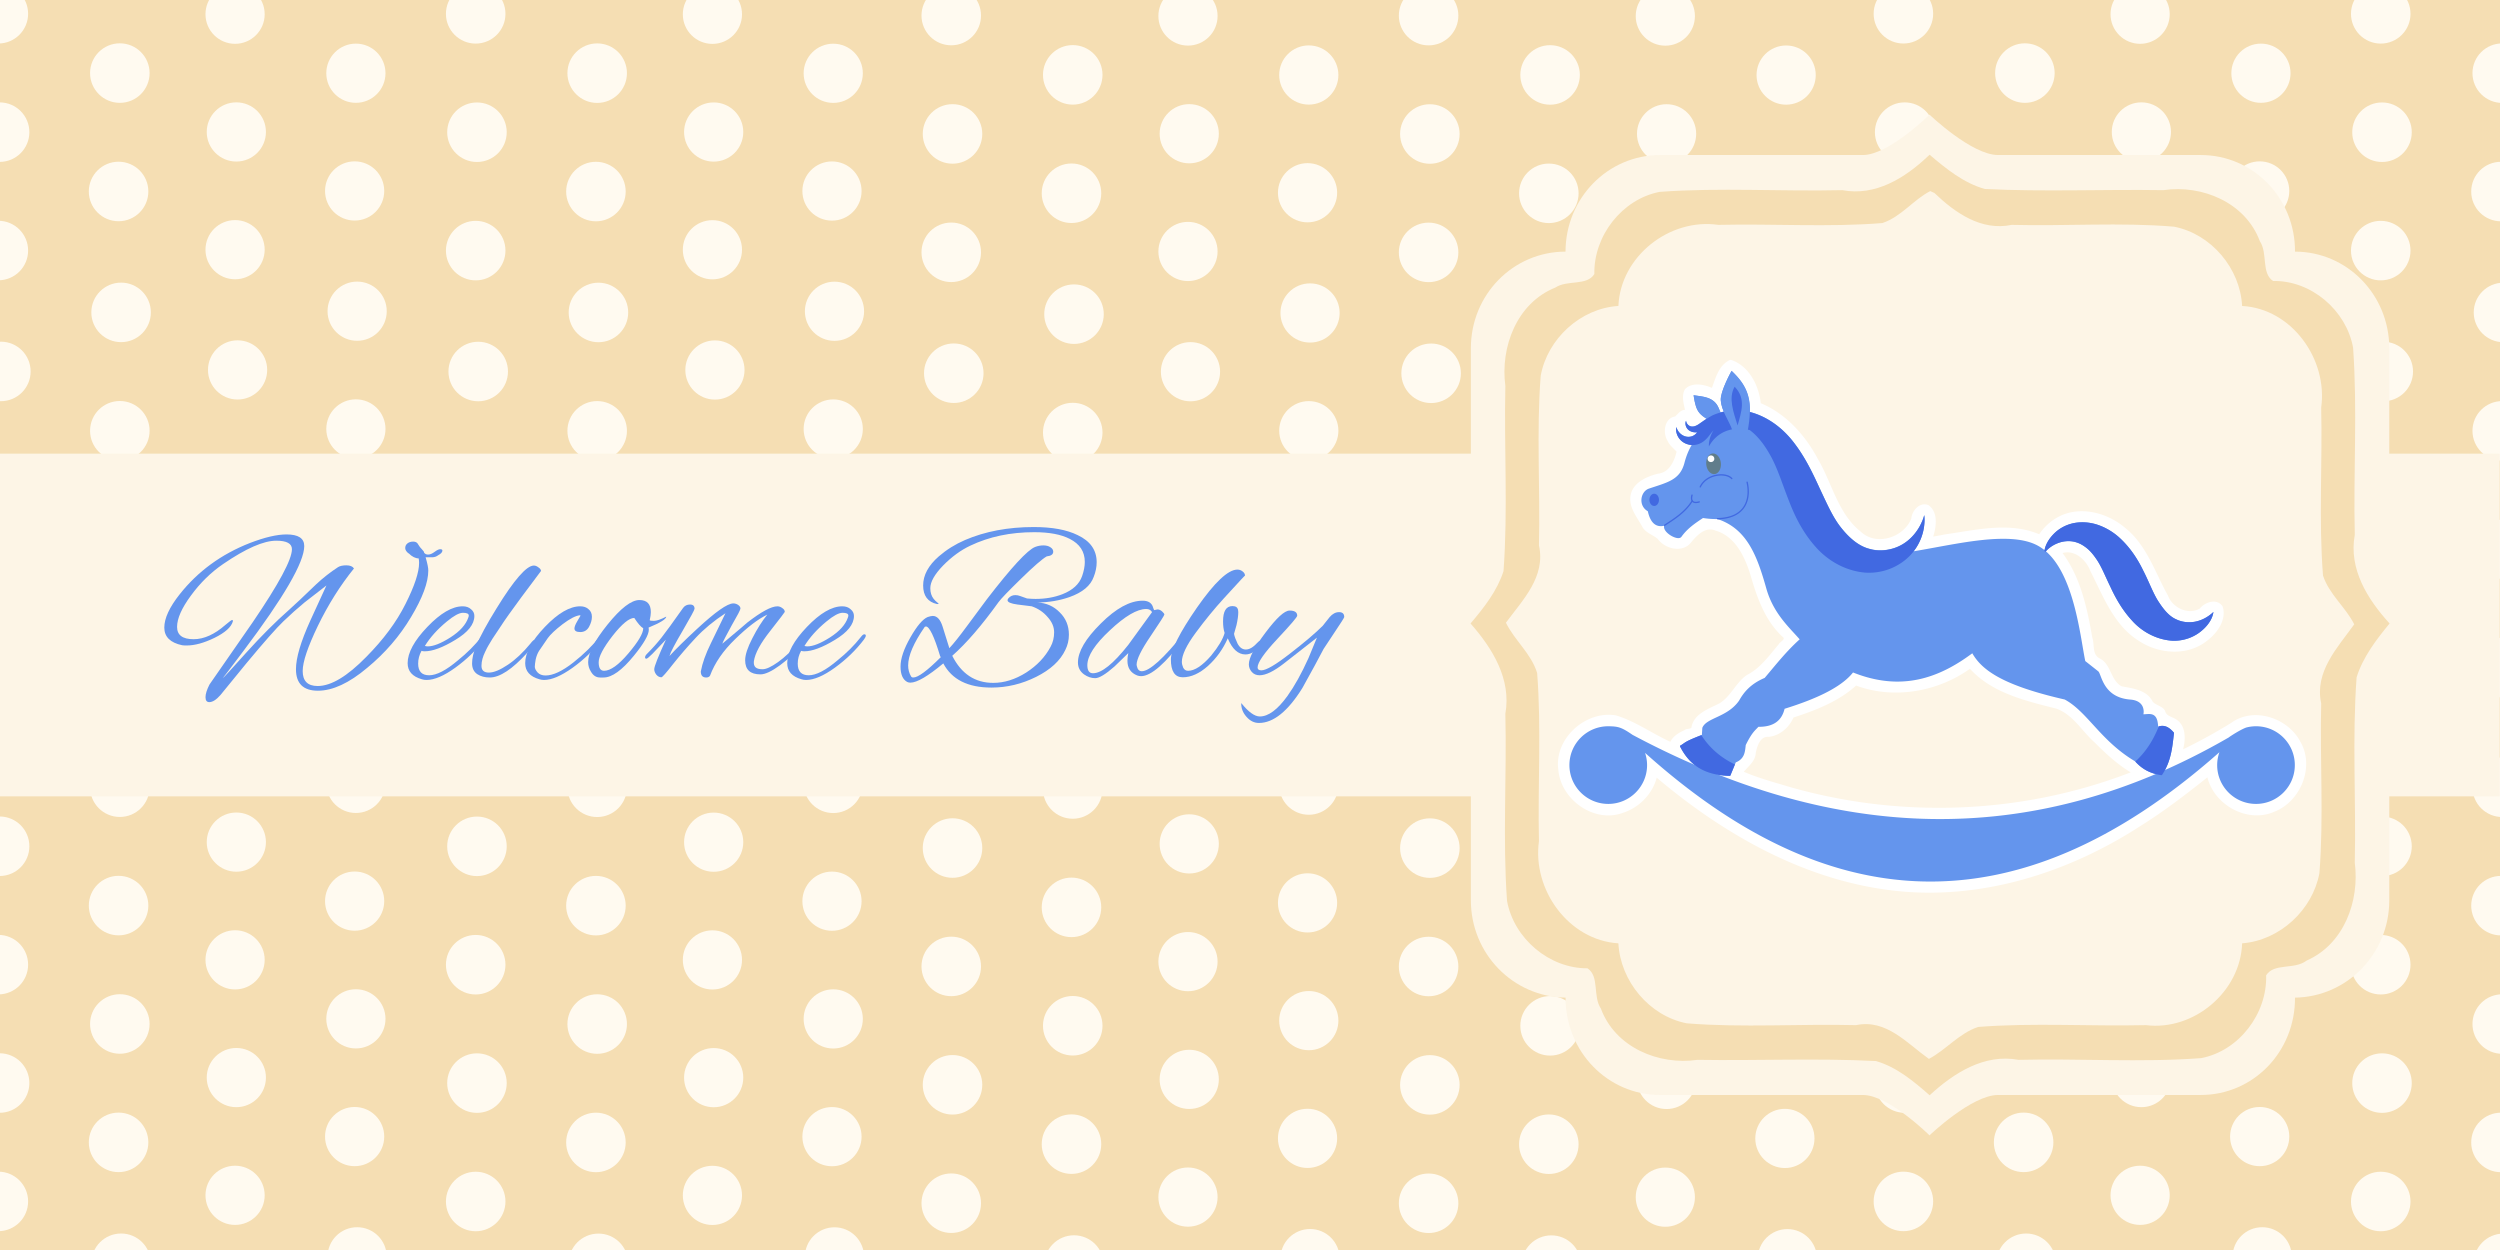 <svg xmlns="http://www.w3.org/2000/svg" width="210mm" height="105mm" viewBox="0 0 744.094 372.047"><defs><clipPath clipPathUnits="userSpaceOnUse" id="a"><path transform="rotate(90)" fill="wheat" stroke-linecap="round" stroke-linejoin="round" d="M29.553-735.325H401.6V8.769H29.553z"/></clipPath><filter id="b" color-interpolation-filters="sRGB"><feFlood flood-opacity=".502" flood-color="#4A4336" result="flood"/><feComposite in="flood" in2="SourceGraphic" operator="in" result="composite1"/><feGaussianBlur in="composite1" stdDeviation="1" result="blur"/><feOffset dx="2.5" dy="1.5" result="offset"/><feComposite in="SourceGraphic" in2="offset" result="composite2"/></filter></defs><g transform="translate(8.77 -29.553)" clip-path="url(#a)"><path fill="wheat" d="M-28.571-19.066h794.286v1082.857H-28.571z"/><circle r="8.858" cy="-1.59" cx="-8.886" fill="#fffaf0"/><circle cx="-9.261" cy="33.647" r="8.858" fill="#fffaf0"/><circle cx="-8.886" cy="68.884" r="8.858" fill="#fffaf0"/><circle r="8.858" cy="104.121" cx="-9.261" fill="#fffaf0"/><circle cx="-8.511" cy="140.107" r="8.858" fill="#fffaf0"/><circle r="8.858" cy="175.344" cx="-8.886" fill="#fffaf0"/><circle r="8.858" cy="210.581" cx="-8.511" fill="#fffaf0"/><circle cx="-8.886" cy="245.818" r="8.858" fill="#fffaf0"/><circle cx="-8.886" cy="281.429" r="8.858" fill="#fffaf0"/><circle r="8.858" cy="316.666" cx="-9.261" fill="#fffaf0"/><circle r="8.858" cy="351.903" cx="-8.886" fill="#fffaf0"/><circle cx="-9.261" cy="387.14" r="8.858" fill="#fffaf0"/><circle r="8.858" cy="423.127" cx="-8.511" fill="#fffaf0"/><circle cx="-8.886" cy="458.363" r="8.858" fill="#fffaf0"/><circle cx="-8.511" cy="493.6" r="8.858" fill="#fffaf0"/><circle r="8.858" cy="528.837" cx="-8.886" fill="#fffaf0"/><circle cx="26.898" cy="-19.168" r="8.858" fill="#fffaf0"/><circle r="8.858" cy="16.069" cx="26.523" fill="#fffaf0"/><circle r="8.858" cy="51.306" cx="26.898" fill="#fffaf0"/><circle cx="26.523" cy="86.543" r="8.858" fill="#fffaf0"/><circle r="8.858" cy="122.53" cx="27.273" fill="#fffaf0"/><circle cx="26.898" cy="157.766" r="8.858" fill="#fffaf0"/><circle cx="27.273" cy="193.003" r="8.858" fill="#fffaf0"/><circle r="8.858" cy="228.24" cx="26.898" fill="#fffaf0"/><circle r="8.858" cy="263.852" cx="26.898" fill="#fffaf0"/><circle cx="26.523" cy="299.089" r="8.858" fill="#fffaf0"/><circle cx="26.898" cy="334.326" r="8.858" fill="#fffaf0"/><circle r="8.858" cy="369.562" cx="26.523" fill="#fffaf0"/><circle cx="27.273" cy="405.549" r="8.858" fill="#fffaf0"/><circle r="8.858" cy="440.786" cx="26.898" fill="#fffaf0"/><circle r="8.858" cy="476.023" cx="27.273" fill="#fffaf0"/><circle cx="26.898" cy="511.26" r="8.858" fill="#fffaf0"/><circle cx="61.571" cy="-1.257" r="8.809" fill="#fffaf0"/><circle r="8.809" cy="33.785" cx="61.198" fill="#fffaf0"/><circle r="8.809" cy="68.827" cx="61.571" fill="#fffaf0"/><circle cx="61.198" cy="103.869" r="8.809" fill="#fffaf0"/><circle r="8.809" cy="139.656" cx="61.943" fill="#fffaf0"/><circle cx="61.571" cy="174.698" r="8.809" fill="#fffaf0"/><circle cx="61.943" cy="209.74" r="8.809" fill="#fffaf0"/><circle r="8.809" cy="244.782" cx="61.571" fill="#fffaf0"/><circle r="8.809" cy="280.197" cx="61.571" fill="#fffaf0"/><circle cx="61.198" cy="315.239" r="8.809" fill="#fffaf0"/><circle cx="61.571" cy="350.28" r="8.809" fill="#fffaf0"/><circle r="8.809" cy="385.322" cx="61.198" fill="#fffaf0"/><circle cx="61.943" cy="421.11" r="8.809" fill="#fffaf0"/><circle r="8.809" cy="456.152" cx="61.571" fill="#fffaf0"/><circle r="8.809" cy="491.194" cx="61.943" fill="#fffaf0"/><circle cx="61.571" cy="526.236" r="8.809" fill="#fffaf0"/><circle r="8.809" cy="-18.737" cx="97.157" fill="#fffaf0"/><circle cx="96.784" cy="16.305" r="8.809" fill="#fffaf0"/><circle cx="97.157" cy="51.347" r="8.809" fill="#fffaf0"/><circle r="8.809" cy="86.389" cx="96.784" fill="#fffaf0"/><circle cx="97.529" cy="122.176" r="8.809" fill="#fffaf0"/><circle r="8.809" cy="157.218" cx="97.157" fill="#fffaf0"/><circle r="8.809" cy="192.26" cx="97.529" fill="#fffaf0"/><circle cx="97.157" cy="227.302" r="8.809" fill="#fffaf0"/><circle cx="97.157" cy="262.717" r="8.809" fill="#fffaf0"/><circle r="8.809" cy="297.758" cx="96.784" fill="#fffaf0"/><circle r="8.809" cy="332.8" cx="97.157" fill="#fffaf0"/><circle cx="96.784" cy="367.842" r="8.809" fill="#fffaf0"/><circle r="8.809" cy="403.63" cx="97.529" fill="#fffaf0"/><circle cx="97.157" cy="438.671" r="8.809" fill="#fffaf0"/><circle cx="97.529" cy="473.713" r="8.809" fill="#fffaf0"/><circle r="8.809" cy="508.755" cx="97.157" fill="#fffaf0"/><circle cx="133.19" cy="-1.568" r="8.858" fill="#fffaf0"/><circle r="8.858" cy="33.669" cx="132.815" fill="#fffaf0"/><circle r="8.858" cy="68.906" cx="133.19" fill="#fffaf0"/><circle cx="132.815" cy="104.143" r="8.858" fill="#fffaf0"/><circle r="8.858" cy="140.129" cx="133.564" fill="#fffaf0"/><circle cx="133.19" cy="175.366" r="8.858" fill="#fffaf0"/><circle cx="133.564" cy="210.603" r="8.858" fill="#fffaf0"/><circle r="8.858" cy="245.84" cx="133.19" fill="#fffaf0"/><circle r="8.858" cy="281.451" cx="133.19" fill="#fffaf0"/><circle cx="132.815" cy="316.688" r="8.858" fill="#fffaf0"/><circle cx="133.19" cy="351.925" r="8.858" fill="#fffaf0"/><circle r="8.858" cy="387.162" cx="132.815" fill="#fffaf0"/><circle cx="133.564" cy="423.149" r="8.858" fill="#fffaf0"/><circle r="8.858" cy="458.385" cx="133.19" fill="#fffaf0"/><circle r="8.858" cy="493.622" cx="133.564" fill="#fffaf0"/><circle cx="133.19" cy="528.859" r="8.858" fill="#fffaf0"/><circle r="8.858" cy="-19.145" cx="168.973" fill="#fffaf0"/><circle cx="168.599" cy="16.091" r="8.858" fill="#fffaf0"/><circle cx="168.973" cy="51.328" r="8.858" fill="#fffaf0"/><circle r="8.858" cy="86.565" cx="168.599" fill="#fffaf0"/><circle cx="169.348" cy="122.552" r="8.858" fill="#fffaf0"/><circle r="8.858" cy="157.789" cx="168.973" fill="#fffaf0"/><circle r="8.858" cy="193.025" cx="169.348" fill="#fffaf0"/><circle cx="168.973" cy="228.262" r="8.858" fill="#fffaf0"/><circle cx="168.973" cy="263.874" r="8.858" fill="#fffaf0"/><circle r="8.858" cy="299.111" cx="168.599" fill="#fffaf0"/><circle r="8.858" cy="334.348" cx="168.973" fill="#fffaf0"/><circle cx="168.599" cy="369.585" r="8.858" fill="#fffaf0"/><circle r="8.858" cy="405.571" cx="169.348" fill="#fffaf0"/><circle cx="168.973" cy="440.808" r="8.858" fill="#fffaf0"/><circle cx="169.348" cy="476.045" r="8.858" fill="#fffaf0"/><circle r="8.858" cy="511.282" cx="168.973" fill="#fffaf0"/><circle r="8.809" cy="-1.235" cx="203.646" fill="#fffaf0"/><circle cx="203.273" cy="33.807" r="8.809" fill="#fffaf0"/><circle cx="203.646" cy="68.849" r="8.809" fill="#fffaf0"/><circle r="8.809" cy="103.891" cx="203.273" fill="#fffaf0"/><circle cx="204.019" cy="139.679" r="8.809" fill="#fffaf0"/><circle r="8.809" cy="174.72" cx="203.646" fill="#fffaf0"/><circle r="8.809" cy="209.762" cx="204.019" fill="#fffaf0"/><circle cx="203.646" cy="244.804" r="8.809" fill="#fffaf0"/><circle cx="203.646" cy="280.219" r="8.809" fill="#fffaf0"/><circle r="8.809" cy="315.261" cx="203.273" fill="#fffaf0"/><circle r="8.809" cy="350.302" cx="203.646" fill="#fffaf0"/><circle cx="203.273" cy="385.344" r="8.809" fill="#fffaf0"/><circle r="8.809" cy="421.132" cx="204.019" fill="#fffaf0"/><circle cx="203.646" cy="456.174" r="8.809" fill="#fffaf0"/><circle cx="204.019" cy="491.216" r="8.809" fill="#fffaf0"/><circle r="8.809" cy="526.258" cx="203.646" fill="#fffaf0"/><circle cx="239.232" cy="-18.715" r="8.809" fill="#fffaf0"/><circle r="8.809" cy="16.327" cx="238.859" fill="#fffaf0"/><circle r="8.809" cy="51.369" cx="239.232" fill="#fffaf0"/><circle cx="238.859" cy="86.411" r="8.809" fill="#fffaf0"/><circle r="8.809" cy="122.198" cx="239.605" fill="#fffaf0"/><circle cx="239.232" cy="157.24" r="8.809" fill="#fffaf0"/><circle cx="239.605" cy="192.282" r="8.809" fill="#fffaf0"/><circle r="8.809" cy="227.324" cx="239.232" fill="#fffaf0"/><circle r="8.809" cy="262.739" cx="239.232" fill="#fffaf0"/><circle cx="238.859" cy="297.78" r="8.809" fill="#fffaf0"/><circle cx="239.232" cy="332.822" r="8.809" fill="#fffaf0"/><circle r="8.809" cy="367.864" cx="238.859" fill="#fffaf0"/><circle cx="239.605" cy="403.652" r="8.809" fill="#fffaf0"/><circle r="8.809" cy="438.694" cx="239.232" fill="#fffaf0"/><circle r="8.809" cy="473.735" cx="239.605" fill="#fffaf0"/><circle cx="239.232" cy="508.777" r="8.809" fill="#fffaf0"/><circle cx="274.735" cy="-1.06" r="8.858" fill="#fffaf0"/><circle r="8.858" cy="34.177" cx="274.36" fill="#fffaf0"/><circle r="8.858" cy="69.414" cx="274.735" fill="#fffaf0"/><circle cx="274.36" cy="104.651" r="8.858" fill="#fffaf0"/><circle r="8.858" cy="140.637" cx="275.11" fill="#fffaf0"/><circle cx="274.735" cy="175.874" r="8.858" fill="#fffaf0"/><circle cx="275.11" cy="211.111" r="8.858" fill="#fffaf0"/><circle r="8.858" cy="246.348" cx="274.735" fill="#fffaf0"/><circle r="8.858" cy="281.96" cx="274.735" fill="#fffaf0"/><circle cx="274.36" cy="317.196" r="8.858" fill="#fffaf0"/><circle cx="274.735" cy="352.433" r="8.858" fill="#fffaf0"/><circle r="8.858" cy="387.67" cx="274.36" fill="#fffaf0"/><circle cx="275.11" cy="423.657" r="8.858" fill="#fffaf0"/><circle r="8.858" cy="458.894" cx="274.735" fill="#fffaf0"/><circle r="8.858" cy="494.13" cx="275.11" fill="#fffaf0"/><circle cx="274.735" cy="529.367" r="8.858" fill="#fffaf0"/><circle r="8.858" cy="-18.637" cx="310.519" fill="#fffaf0"/><circle cx="310.144" cy="16.599" r="8.858" fill="#fffaf0"/><circle cx="310.519" cy="51.836" r="8.858" fill="#fffaf0"/><circle r="8.858" cy="87.073" cx="310.144" fill="#fffaf0"/><circle cx="310.894" cy="123.06" r="8.858" fill="#fffaf0"/><circle r="8.858" cy="158.297" cx="310.519" fill="#fffaf0"/><circle r="8.858" cy="193.533" cx="310.894" fill="#fffaf0"/><circle cx="310.519" cy="228.77" r="8.858" fill="#fffaf0"/><circle cx="310.519" cy="264.382" r="8.858" fill="#fffaf0"/><circle r="8.858" cy="299.619" cx="310.144" fill="#fffaf0"/><circle r="8.858" cy="334.856" cx="310.519" fill="#fffaf0"/><circle cx="310.144" cy="370.093" r="8.858" fill="#fffaf0"/><circle r="8.858" cy="406.079" cx="310.894" fill="#fffaf0"/><circle cx="310.519" cy="441.316" r="8.858" fill="#fffaf0"/><circle cx="310.894" cy="476.553" r="8.858" fill="#fffaf0"/><circle r="8.858" cy="511.79" cx="310.519" fill="#fffaf0"/><circle r="8.809" cy="-.727" cx="345.191" fill="#fffaf0"/><circle cx="344.819" cy="34.315" r="8.809" fill="#fffaf0"/><circle cx="345.191" cy="69.357" r="8.809" fill="#fffaf0"/><circle r="8.809" cy="104.399" cx="344.819" fill="#fffaf0"/><circle cx="345.564" cy="140.187" r="8.809" fill="#fffaf0"/><circle r="8.809" cy="175.228" cx="345.191" fill="#fffaf0"/><circle r="8.809" cy="210.27" cx="345.564" fill="#fffaf0"/><circle cx="345.191" cy="245.312" r="8.809" fill="#fffaf0"/><circle cx="345.191" cy="280.727" r="8.809" fill="#fffaf0"/><circle r="8.809" cy="315.769" cx="344.819" fill="#fffaf0"/><circle r="8.809" cy="350.811" cx="345.191" fill="#fffaf0"/><circle cx="344.819" cy="385.852" r="8.809" fill="#fffaf0"/><circle r="8.809" cy="421.64" cx="345.564" fill="#fffaf0"/><circle cx="345.191" cy="456.682" r="8.809" fill="#fffaf0"/><circle cx="345.564" cy="491.724" r="8.809" fill="#fffaf0"/><circle r="8.809" cy="526.766" cx="345.191" fill="#fffaf0"/><circle cx="380.777" cy="-18.207" r="8.809" fill="#fffaf0"/><circle r="8.809" cy="16.835" cx="380.405" fill="#fffaf0"/><circle r="8.809" cy="51.877" cx="380.777" fill="#fffaf0"/><circle cx="380.405" cy="86.919" r="8.809" fill="#fffaf0"/><circle r="8.809" cy="122.706" cx="381.15" fill="#fffaf0"/><circle cx="380.777" cy="157.748" r="8.809" fill="#fffaf0"/><circle cx="381.15" cy="192.79" r="8.809" fill="#fffaf0"/><circle r="8.809" cy="227.832" cx="380.777" fill="#fffaf0"/><circle r="8.809" cy="263.247" cx="380.777" fill="#fffaf0"/><circle cx="380.405" cy="298.288" r="8.809" fill="#fffaf0"/><circle cx="380.777" cy="333.33" r="8.809" fill="#fffaf0"/><circle r="8.809" cy="368.372" cx="380.405" fill="#fffaf0"/><circle cx="381.15" cy="404.16" r="8.809" fill="#fffaf0"/><circle r="8.809" cy="439.202" cx="380.777" fill="#fffaf0"/><circle r="8.809" cy="474.243" cx="381.15" fill="#fffaf0"/><circle cx="380.777" cy="509.285" r="8.809" fill="#fffaf0"/><circle r="8.858" cy="-1.038" cx="416.81" fill="#fffaf0"/><circle cx="416.436" cy="34.199" r="8.858" fill="#fffaf0"/><circle cx="416.81" cy="69.436" r="8.858" fill="#fffaf0"/><circle r="8.858" cy="104.673" cx="416.436" fill="#fffaf0"/><circle cx="417.185" cy="140.659" r="8.858" fill="#fffaf0"/><circle r="8.858" cy="175.896" cx="416.81" fill="#fffaf0"/><circle r="8.858" cy="211.133" cx="417.185" fill="#fffaf0"/><circle cx="416.81" cy="246.37" r="8.858" fill="#fffaf0"/><circle cx="416.81" cy="281.982" r="8.858" fill="#fffaf0"/><circle r="8.858" cy="317.218" cx="416.436" fill="#fffaf0"/><circle r="8.858" cy="352.455" cx="416.81" fill="#fffaf0"/><circle cx="416.436" cy="387.692" r="8.858" fill="#fffaf0"/><circle r="8.858" cy="423.679" cx="417.185" fill="#fffaf0"/><circle cx="416.81" cy="458.916" r="8.858" fill="#fffaf0"/><circle cx="417.185" cy="494.152" r="8.858" fill="#fffaf0"/><circle r="8.858" cy="529.389" cx="416.81" fill="#fffaf0"/><circle cx="452.594" cy="-18.615" r="8.858" fill="#fffaf0"/><circle r="8.858" cy="16.621" cx="452.219" fill="#fffaf0"/><circle r="8.858" cy="51.858" cx="452.594" fill="#fffaf0"/><circle cx="452.219" cy="87.095" r="8.858" fill="#fffaf0"/><circle r="8.858" cy="123.082" cx="452.969" fill="#fffaf0"/><circle cx="452.594" cy="158.319" r="8.858" fill="#fffaf0"/><circle cx="452.969" cy="193.555" r="8.858" fill="#fffaf0"/><circle r="8.858" cy="228.792" cx="452.594" fill="#fffaf0"/><circle r="8.858" cy="264.404" cx="452.594" fill="#fffaf0"/><circle cx="452.219" cy="299.641" r="8.858" fill="#fffaf0"/><circle cx="452.594" cy="334.878" r="8.858" fill="#fffaf0"/><circle r="8.858" cy="370.115" cx="452.219" fill="#fffaf0"/><circle cx="452.969" cy="406.101" r="8.858" fill="#fffaf0"/><circle r="8.858" cy="441.338" cx="452.594" fill="#fffaf0"/><circle r="8.858" cy="476.575" cx="452.969" fill="#fffaf0"/><circle cx="452.594" cy="511.812" r="8.858" fill="#fffaf0"/><circle cx="487.267" cy="-.704" r="8.809" fill="#fffaf0"/><circle r="8.809" cy="34.337" cx="486.894" fill="#fffaf0"/><circle r="8.809" cy="69.379" cx="487.267" fill="#fffaf0"/><circle cx="486.894" cy="104.421" r="8.809" fill="#fffaf0"/><circle r="8.809" cy="140.209" cx="487.64" fill="#fffaf0"/><circle cx="487.267" cy="175.25" r="8.809" fill="#fffaf0"/><circle cx="487.64" cy="210.292" r="8.809" fill="#fffaf0"/><circle r="8.809" cy="245.334" cx="487.267" fill="#fffaf0"/><circle r="8.809" cy="280.749" cx="487.267" fill="#fffaf0"/><circle cx="486.894" cy="315.791" r="8.809" fill="#fffaf0"/><circle cx="487.267" cy="350.833" r="8.809" fill="#fffaf0"/><circle r="8.809" cy="385.875" cx="486.894" fill="#fffaf0"/><circle cx="487.64" cy="421.662" r="8.809" fill="#fffaf0"/><circle r="8.809" cy="456.704" cx="487.267" fill="#fffaf0"/><circle r="8.809" cy="491.746" cx="487.64" fill="#fffaf0"/><circle cx="487.267" cy="526.788" r="8.809" fill="#fffaf0"/><circle r="8.809" cy="-18.185" cx="522.853" fill="#fffaf0"/><circle cx="522.48" cy="16.857" r="8.809" fill="#fffaf0"/><circle cx="522.853" cy="51.899" r="8.809" fill="#fffaf0"/><circle r="8.809" cy="86.941" cx="522.48" fill="#fffaf0"/><circle cx="523.226" cy="122.728" r="8.809" fill="#fffaf0"/><circle r="8.809" cy="157.77" cx="522.853" fill="#fffaf0"/><circle r="8.809" cy="192.812" cx="523.226" fill="#fffaf0"/><circle cx="522.853" cy="227.854" r="8.809" fill="#fffaf0"/><circle cx="522.853" cy="263.269" r="8.809" fill="#fffaf0"/><circle r="8.809" cy="298.31" cx="522.48" fill="#fffaf0"/><circle r="8.809" cy="333.352" cx="522.853" fill="#fffaf0"/><circle cx="522.48" cy="368.394" r="8.809" fill="#fffaf0"/><circle r="8.809" cy="404.182" cx="523.226" fill="#fffaf0"/><circle cx="522.853" cy="439.224" r="8.809" fill="#fffaf0"/><circle cx="523.226" cy="474.265" r="8.809" fill="#fffaf0"/><circle r="8.809" cy="509.308" cx="522.853" fill="#fffaf0"/><circle r="8.858" cy="-1.59" cx="558.129" fill="#fffaf0"/><circle cx="557.754" cy="33.647" r="8.858" fill="#fffaf0"/><circle cx="558.129" cy="68.884" r="8.858" fill="#fffaf0"/><circle r="8.858" cy="104.121" cx="557.754" fill="#fffaf0"/><circle cx="558.504" cy="140.107" r="8.858" fill="#fffaf0"/><circle r="8.858" cy="175.344" cx="558.129" fill="#fffaf0"/><circle r="8.858" cy="210.581" cx="558.504" fill="#fffaf0"/><circle cx="558.129" cy="245.818" r="8.858" fill="#fffaf0"/><circle cx="558.129" cy="281.429" r="8.858" fill="#fffaf0"/><circle r="8.858" cy="316.666" cx="557.754" fill="#fffaf0"/><circle r="8.858" cy="351.903" cx="558.129" fill="#fffaf0"/><circle cx="557.754" cy="387.14" r="8.858" fill="#fffaf0"/><circle r="8.858" cy="423.127" cx="558.504" fill="#fffaf0"/><circle cx="558.129" cy="458.363" r="8.858" fill="#fffaf0"/><circle cx="558.504" cy="493.6" r="8.858" fill="#fffaf0"/><circle r="8.858" cy="528.837" cx="558.129" fill="#fffaf0"/><circle cx="593.913" cy="-19.168" r="8.858" fill="#fffaf0"/><circle r="8.858" cy="16.069" cx="593.538" fill="#fffaf0"/><circle r="8.858" cy="51.306" cx="593.913" fill="#fffaf0"/><circle cx="593.538" cy="86.543" r="8.858" fill="#fffaf0"/><circle r="8.858" cy="122.53" cx="594.288" fill="#fffaf0"/><circle cx="593.913" cy="157.766" r="8.858" fill="#fffaf0"/><circle cx="594.288" cy="193.003" r="8.858" fill="#fffaf0"/><circle r="8.858" cy="228.24" cx="593.913" fill="#fffaf0"/><circle r="8.858" cy="263.852" cx="593.913" fill="#fffaf0"/><circle cx="593.538" cy="299.089" r="8.858" fill="#fffaf0"/><circle cx="593.913" cy="334.326" r="8.858" fill="#fffaf0"/><circle r="8.858" cy="369.562" cx="593.538" fill="#fffaf0"/><circle cx="594.288" cy="405.549" r="8.858" fill="#fffaf0"/><circle r="8.858" cy="440.786" cx="593.913" fill="#fffaf0"/><circle r="8.858" cy="476.023" cx="594.288" fill="#fffaf0"/><circle cx="593.913" cy="511.26" r="8.858" fill="#fffaf0"/><circle cx="628.586" cy="-1.257" r="8.809" fill="#fffaf0"/><circle r="8.809" cy="33.785" cx="628.213" fill="#fffaf0"/><circle r="8.809" cy="68.827" cx="628.586" fill="#fffaf0"/><circle cx="628.213" cy="103.869" r="8.809" fill="#fffaf0"/><circle r="8.809" cy="139.656" cx="628.958" fill="#fffaf0"/><circle cx="628.586" cy="174.698" r="8.809" fill="#fffaf0"/><circle cx="628.958" cy="209.74" r="8.809" fill="#fffaf0"/><circle r="8.809" cy="244.782" cx="628.586" fill="#fffaf0"/><circle r="8.809" cy="280.197" cx="628.586" fill="#fffaf0"/><circle cx="628.213" cy="315.239" r="8.809" fill="#fffaf0"/><circle cx="628.586" cy="350.28" r="8.809" fill="#fffaf0"/><circle r="8.809" cy="385.322" cx="628.213" fill="#fffaf0"/><circle cx="628.958" cy="421.11" r="8.809" fill="#fffaf0"/><circle r="8.809" cy="456.152" cx="628.586" fill="#fffaf0"/><circle r="8.809" cy="491.194" cx="628.958" fill="#fffaf0"/><circle cx="628.586" cy="526.236" r="8.809" fill="#fffaf0"/><circle r="8.809" cy="-18.737" cx="664.172" fill="#fffaf0"/><circle cx="663.799" cy="16.305" r="8.809" fill="#fffaf0"/><circle cx="664.172" cy="51.347" r="8.809" fill="#fffaf0"/><circle r="8.809" cy="86.389" cx="663.799" fill="#fffaf0"/><circle cx="664.544" cy="122.176" r="8.809" fill="#fffaf0"/><circle r="8.809" cy="157.218" cx="664.172" fill="#fffaf0"/><circle r="8.809" cy="192.26" cx="664.544" fill="#fffaf0"/><circle cx="664.172" cy="227.302" r="8.809" fill="#fffaf0"/><circle cx="664.172" cy="262.717" r="8.809" fill="#fffaf0"/><circle r="8.809" cy="297.758" cx="663.799" fill="#fffaf0"/><circle r="8.809" cy="332.8" cx="664.172" fill="#fffaf0"/><circle cx="663.799" cy="367.842" r="8.809" fill="#fffaf0"/><circle r="8.809" cy="403.63" cx="664.544" fill="#fffaf0"/><circle cx="664.172" cy="438.671" r="8.809" fill="#fffaf0"/><circle cx="664.544" cy="473.713" r="8.809" fill="#fffaf0"/><circle r="8.809" cy="508.755" cx="664.172" fill="#fffaf0"/><circle cx="700.205" cy="-1.568" r="8.858" fill="#fffaf0"/><circle r="8.858" cy="33.669" cx="699.83" fill="#fffaf0"/><circle r="8.858" cy="68.906" cx="700.205" fill="#fffaf0"/><circle cx="699.83" cy="104.143" r="8.858" fill="#fffaf0"/><circle r="8.858" cy="140.129" cx="700.58" fill="#fffaf0"/><circle cx="700.205" cy="175.366" r="8.858" fill="#fffaf0"/><circle cx="700.58" cy="210.603" r="8.858" fill="#fffaf0"/><circle r="8.858" cy="245.84" cx="700.205" fill="#fffaf0"/><circle r="8.858" cy="281.451" cx="700.205" fill="#fffaf0"/><circle cx="699.83" cy="316.688" r="8.858" fill="#fffaf0"/><circle cx="700.205" cy="351.925" r="8.858" fill="#fffaf0"/><circle r="8.858" cy="387.162" cx="699.83" fill="#fffaf0"/><circle cx="700.58" cy="423.149" r="8.858" fill="#fffaf0"/><circle r="8.858" cy="458.385" cx="700.205" fill="#fffaf0"/><circle r="8.858" cy="493.622" cx="700.58" fill="#fffaf0"/><circle cx="700.205" cy="528.859" r="8.858" fill="#fffaf0"/><circle r="8.858" cy="-19.145" cx="735.989" fill="#fffaf0"/><circle cx="735.614" cy="16.091" r="8.858" fill="#fffaf0"/><circle cx="735.989" cy="51.328" r="8.858" fill="#fffaf0"/><circle r="8.858" cy="86.565" cx="735.614" fill="#fffaf0"/><circle cx="736.363" cy="122.552" r="8.858" fill="#fffaf0"/><circle r="8.858" cy="157.789" cx="735.989" fill="#fffaf0"/><circle r="8.858" cy="193.025" cx="736.363" fill="#fffaf0"/><circle cx="735.989" cy="228.262" r="8.858" fill="#fffaf0"/><circle cx="735.989" cy="263.874" r="8.858" fill="#fffaf0"/><circle r="8.858" cy="299.111" cx="735.614" fill="#fffaf0"/><circle r="8.858" cy="334.348" cx="735.989" fill="#fffaf0"/><circle cx="735.614" cy="369.585" r="8.858" fill="#fffaf0"/><circle r="8.858" cy="405.571" cx="736.363" fill="#fffaf0"/><circle cx="735.989" cy="440.808" r="8.858" fill="#fffaf0"/><circle cx="736.363" cy="476.045" r="8.858" fill="#fffaf0"/><circle r="8.858" cy="511.282" cx="735.989" fill="#fffaf0"/><circle r="8.809" cy="-1.235" cx="770.661" fill="#fffaf0"/><circle cx="770.288" cy="33.807" r="8.809" fill="#fffaf0"/><circle cx="770.661" cy="68.849" r="8.809" fill="#fffaf0"/><circle r="8.809" cy="103.891" cx="770.288" fill="#fffaf0"/><circle cx="771.034" cy="139.679" r="8.809" fill="#fffaf0"/><circle r="8.809" cy="174.72" cx="770.661" fill="#fffaf0"/><circle r="8.809" cy="209.762" cx="771.034" fill="#fffaf0"/><circle cx="770.661" cy="244.804" r="8.809" fill="#fffaf0"/><circle cx="770.661" cy="280.219" r="8.809" fill="#fffaf0"/><circle r="8.809" cy="315.261" cx="770.288" fill="#fffaf0"/><circle r="8.809" cy="350.302" cx="770.661" fill="#fffaf0"/><circle cx="770.288" cy="385.344" r="8.809" fill="#fffaf0"/><circle r="8.809" cy="421.132" cx="771.034" fill="#fffaf0"/><circle cx="770.661" cy="456.174" r="8.809" fill="#fffaf0"/><circle cx="771.034" cy="491.216" r="8.809" fill="#fffaf0"/><circle r="8.809" cy="526.258" cx="770.661" fill="#fffaf0"/><circle cx="806.247" cy="-18.715" r="8.809" fill="#fffaf0"/><circle r="8.809" cy="16.327" cx="805.874" fill="#fffaf0"/><circle r="8.809" cy="51.369" cx="806.247" fill="#fffaf0"/><circle cx="805.874" cy="86.411" r="8.809" fill="#fffaf0"/><circle r="8.809" cy="122.198" cx="806.62" fill="#fffaf0"/><circle cx="806.247" cy="157.24" r="8.809" fill="#fffaf0"/><circle cx="806.62" cy="192.282" r="8.809" fill="#fffaf0"/><circle r="8.809" cy="227.324" cx="806.247" fill="#fffaf0"/><circle r="8.809" cy="262.739" cx="806.247" fill="#fffaf0"/><circle cx="805.874" cy="297.78" r="8.809" fill="#fffaf0"/><circle cx="806.247" cy="332.822" r="8.809" fill="#fffaf0"/><circle r="8.809" cy="367.864" cx="805.874" fill="#fffaf0"/><circle cx="806.62" cy="403.652" r="8.809" fill="#fffaf0"/><circle r="8.809" cy="438.694" cx="806.247" fill="#fffaf0"/><circle r="8.809" cy="473.735" cx="806.62" fill="#fffaf0"/><circle cx="806.247" cy="508.777" r="8.809" fill="#fffaf0"/></g><path fill="#fdf5e6" d="M-1 135.024h745v102H-1z"/><path d="M655.022 325.907h-60.335c-7.848 0-20.392 12.02-20.392 12.02s-12.145-12.02-19.831-12.02h-60.336c-15.587 0-28.136-12.815-28.172-28.973-15.622-.238-28.17-13.054-28.17-28.973v-61.618c0-8.015-11.77-20.825-11.77-20.825s11.77-12.403 11.77-20.254v-61.617c0-15.92 12.548-28.736 28.17-28.754.035-15.937 12.585-28.752 28.172-28.752h60.336c7.686 0 19.831-12.02 19.831-12.02s12.544 12.02 20.392 12.02h60.335c15.588 0 28.137 12.815 28.058 28.752 15.509.018 28.057 12.834 28.057 28.754v61.617c0 7.85 11.77 20.254 11.77 20.254s-11.77 12.81-11.77 20.825v61.618c0 15.919-12.548 28.735-28.057 28.973.079 16.158-12.47 28.973-28.058 28.973z" fill="#fdf5e6"/><path d="M573.813 46.519c-6.834 6.469-15.625 11.94-25.475 10.079-18.096.432-36.314-.81-54.349.508-11.226 2.176-19.68 13.104-19.45 24.464-2.252 3.615-8.01 1.63-11.624 4.027-11.437 4.59-16.411 17.684-14.865 29.276-.414 18.345.798 36.854-.545 55.107-1.9 5.923-5.846 10.909-9.816 15.59 6.5 7.384 12.207 16.57 10.361 26.88.451 18.543-.831 37.206.5 55.69 2.036 11.191 12.541 20.118 23.952 20.07 3.61 2.385 1.507 8.294 3.981 11.984 4.258 11.51 17.154 16.94 28.75 15.255 17.689.288 35.473-.543 53.11.356 6.175 1.775 11.241 6.029 15.983 10.189 7.17-6.6 16.237-12.441 26.474-10.545 18.095-.448 36.314.832 54.347-.508 11.294-2.176 19.682-13.255 19.345-24.652 2.388-3.778 8.354-1.545 12.078-4.402 11.094-4.877 15.778-17.707 14.302-29.125.412-18.365-.794-36.888.543-55.163 1.895-6.052 5.837-11.194 9.817-16.029-6.537-7.17-12.235-16.207-10.36-26.386-.436-18.544.81-37.203-.5-55.689-2.007-11.112-12.446-20.073-23.813-19.864-3.58-2.341-1.512-8.202-3.95-11.87-4.266-11.464-17.148-16.866-28.705-15.163-17.703-.285-35.497.537-53.15-.352-6.305-1.77-11.526-6.024-16.428-10.193l-.513.466zm1.933 10.916c6.177 5.914 13.936 11.387 23.015 9.495 16.088.424 32.294-.813 48.317.541 11.05 2.156 19.693 12.399 20.256 23.596 14.846.804 25.54 15.916 23.54 30.237.39 16.637-.76 33.465.538 49.991 1.82 5.603 6.78 9.478 9.294 14.53-4.945 6.903-11.88 14.09-9.832 23.52-.41 16.826.788 33.762-.527 50.528-2.036 10.991-11.811 20.038-23.007 20.899-.466 14.388-14.37 26.114-28.633 24.35-16.615.388-33.423-.758-49.926.535-5.678 1.866-9.609 6.854-14.671 9.506-6.449-4.573-12.7-11.94-21.662-10.042-16.786-.425-33.69.815-50.412-.543-11.141-2.176-19.749-12.55-20.344-23.804-14.86-.939-25.648-15.995-23.643-30.398-.388-16.661.76-33.509-.537-50.061-1.75-5.773-6.78-9.785-9.292-14.974 4.963-6.734 11.912-13.675 9.83-23.007.41-16.826-.788-33.761.526-50.527 2.027-11.008 11.89-20.052 23.12-20.742.619-14.784 15.255-26.236 29.755-24.135 16.241-.392 32.68.763 48.807-.537 5.578-1.843 9.258-6.95 14.25-9.51l.955.426.283.126z" fill="wheat"/><g><path d="M-458.543-459.701a28.535 28.535 0 002.305-4.735 27.233 27.233 0 001.12-3.79 28.001 28.001 0 01-3.425 8.525zM-560.91-421.797c.085-1.427.299-2.828.615-4.183a26.76 26.76 0 011.236-3.91c-1.001 2.485-1.681 5.239-1.851 8.093zM-559.996-414.033c-.4-1.233-.665-2.521-.813-3.826a23.242 23.242 0 01-.101-3.938c-.152 2.617.114 5.298.914 7.764zM-560.91-284.916a23.245 23.245 0 01.101-3.938 19.49 19.49 0 01.813-3.826c-.8 2.466-1.066 5.147-.914 7.764z" fill="tan"/><path d="M-559.059-276.822a26.76 26.76 0 01-1.236-3.91 24.957 24.957 0 01-.615-4.184c.17 2.854.85 5.608 1.851 8.094zM-505.516-253.2c-1.723 1.078-3.361 2.122-4.976 3.02-1.615.899-3.205 1.651-4.83 2.14 3.25-.978 6.36-3.005 9.806-5.16z" fill="tan"/><path d="M-458.508-247.012a29.247 29.247 0 00-3.683-4.86h-.002a29.257 29.257 0 013.685 4.86zM-393.969-248.04c-1.625-.489-3.213-1.241-4.828-2.14-1.615-.898-3.255-1.942-4.978-3.02 3.446 2.155 6.556 4.182 9.806 5.16zM-354.664-302.6c1.077 1.724 2.121 3.362 3.02 4.977.898 1.615 1.65 3.205 2.14 4.83-.979-3.25-3.006-6.36-5.16-9.807zM-349.504-414.148c-.49 1.624-1.242 3.215-2.14 4.83-.899 1.614-1.943 3.255-3.02 4.978 2.154-3.447 4.181-6.559 5.16-9.808zM-353.848-266.635a29.758 29.758 0 003.948-3.357v-.002a29.778 29.778 0 01-3.948 3.36z" fill="wheat"/><g transform="translate(326.257 90.743) scale(.33)" filter="url(#b)"><path d="M570.086 48.102l-.88.047c-9.803 4.44-12.968 15.9-16.302 25.21-7.478-3.221-18.106-5.288-24.316 1.198-3.36 5.718-1.146 13.278.029 18.597-4.012.068-6.47 3.895-8.924 6.008-9.888 1.59-11.413 15.12-6.623 22.31 1.683 3.839 5.516 6.639 7.953 9.487-2.111 8.748-6.715 18.81-16.867 19.828-10.744 2.664-23.73 8.594-24.836 21.15-.991 10.41 6.653 18.777 11.16 27.434 3.241 4.994 9.476 6.646 13.563 10.274 6.737 9.264 22.888 13.007 30.384 2.648 5.16-6.138 12.778-14.049 21.541-10.254 18.492 5.245 27.24 24.914 32.203 41.83 5.815 20.004 13.371 40.719 29.381 54.875.884 2.054-3.5 3.83-4.45 5.914-8.598 10.108-16.487 21.525-28.653 27.66-10 6.773-14.43 19.353-24.729 25.555-9.421 4.889-22.417 9.058-25.138 20.719.35 3.133-4.918 1.6-6.524 3.55-5.018 2.224-10.204 5.284-12.644 10.44-16.58-7.498-31.668-18.628-49.2-23.84-27.476-4.564-55.922 21.249-51.826 49.342 2.363 26.678 32.046 47.978 57.899 38.676 14.68-4.599 26.865-16.875 30.804-31.815 60.53 51.14 132.951 92.333 212.739 101.752 78.784 9.406 158.499-15.811 224.2-58.605 20.831-13.02 40.92-28.463 59.745-43.463 6.134 25.067 36.307 41.73 60.404 30.982 23.746-9.228 36.539-40.557 23.446-63.087-11.156-21.484-42.039-31.906-62.39-16.993a494.855 494.855 0 01-43.39 23.832c2.474-9.4 2.676-21.967-6.931-27.414-3.557-2.053-8.38-2.73-9.368-7.416-2.477-4.355-8.514-4.861-11.23-8.328-5.134-10.442-17.933-11.78-27.975-13.699-10.131-5.51-9.31-20.175-19.88-25.209-6.896-3.717-4.328-12.61-6.547-18.87-4.58-26.48-10.601-54.206-26.785-76.095 11.181-3.217 21.453 6.42 25.1 16.297 11.581 22.582 21.063 48.791 43.665 62.887 18.203 12.11 44.41 14.003 61.945-.403 9.022-6.884 17.446-18.846 13.678-30.572-4.83-7.663-15.829-4.193-20.486 1.776-10.61 6.2-24.788-.663-28.883-11.7-11.65-20.842-19.034-45.293-38.324-60.789-16.813-14.519-42.906-21.031-62.783-8.822-5.97 3.613-11.096 8.589-14.965 14.39-27.045-11.433-56.93-3.835-84.725.065-3.644.69-7.22 1.444-10.896 1.99 2.874-9.11 4.591-22.004-4.248-28.336-7.755-3.256-14.894 4.864-15.485 12.1-6.724 17.112-31.544 25.182-45.554 11.861-20.607-16.348-25.896-43.736-38.686-65.49-11.369-21.503-28.906-41.055-51.533-50.387-1.73-16.094-10.722-33.758-26.863-39.097zm215.511 278.59c19.915 21.931 50.138 28.924 77.707 35.912 15.249 5.291 23.167 20.282 34.698 30.486 9.966 10.003 20.446 19.765 32.605 27.049-100.53 38.866-213.473 42.221-316.43 10.545-10.984-3.216-22.123-6.575-32.566-11.082 4.357-5.21 10.52-9.634 10.818-17.116 1.259-5.985 3.932-15.098 11.67-14.365 9.962-1.02 18.455-8.43 22.338-17.44 20.11-6.57 40.542-14.436 56.47-28.821 33.964 12.63 73.648 5.62 102.69-15.168z" fill="#fff"/><g><path d="M570.68 57.986s-10.25 18.388-9.733 26.4c.233 3.6 1.304 6.999 2.726 10.323a53.76 53.76 0 00-3.074.733l-1.646-3.907C554.65 81.325 544.629 81.305 536.34 80c1.987 12.61 3.685 16.137 11.696 21.209a95.9 95.9 0 00-3.795 2.569l-.063.044c-1.985 1.325-3.556 2.621-5.23 3.38-.86.405-1.703.72-2.54.857-.91.15-1.806.146-2.619-.075-1.065-.272-2.003-.914-2.667-1.651-1.486-1.644-1.555-3.366-1.555-3.366s-1.023 1.452-.304 4.274a7.721 7.721 0 002.597 4.03 9.412 9.412 0 004.255 1.924c1.12.201 2.278.239 3.427.121-.277.393-.555.76-.844 1.063-1.002 1.138-2.4 2.054-3.904 2.56-1.662.564-3.53.634-5.232.268-2.077-.442-3.896-1.527-5.23-2.786-2.969-2.798-3.44-5.795-3.44-5.795s-1.165 2.864.87 7.514c.925 2.109 2.637 4.496 5.425 6.27a15.475 15.475 0 007.504 2.364c-2.686 4.55-4.941 9.892-6.565 16.145-2.062 7.94-5.97 12.302-11.433 15.464-5.463 3.162-12.516 5.064-20.69 7.854-7.438 2.539-9.985 15.228-.936 20.398 1.275 5.747 3.323 9.525 6.04 11.575 2.489 1.879 5.488 2.253 8.662 1.518-.31 1.347.093 2.774.903 4.064 1.02 1.624 2.663 3.126 4.492 4.34 1.828 1.212 3.84 2.131 5.644 2.529.902.198 1.753.27 2.52.156.768-.115 1.472-.43 1.953-1.011a.598.598 0 00.026-.035c5.535-7.777 12.504-12.332 19.518-17.033 4.604.695 8.76.997 12.45.916.169-.004.326-.019.493-.024 13.504 4.412 22.465 12.799 29.103 23.696 6.7 11.002 11.006 24.563 15.094 39.04 6.333 22.431 20.69 35.056 30.063 45.795-12.092 10.811-22.188 23.761-31.555 34.778-12.563 5.356-18.721 12.7-23.078 20.476-5.16 7.462-12.414 11.293-18.908 14.375-3.247 1.54-6.298 2.888-8.798 4.432-2.5 1.544-4.474 3.304-5.432 5.68a.598.598 0 00-.042.187l-.395 6.287c-17.07 6.62-14.781 7.03-19.431 9.62a.598.598 0 00-.243.794c8.483 16.625 21.6 25.923 44.82 26.513a.598.598 0 00.568-.37l4.863-11.784c3.926-1.593 6.09-4.014 7.254-6.775 1.175-2.791 1.404-5.88 1.73-8.861 5.505-11.16 8.184-12.972 11.46-16.468 6.695.087 11.995-1.272 15.924-4.052 3.9-2.76 6.402-6.91 7.649-12.203 29.476-9.13 47.122-18.399 57.199-27.846a46.024 46.024 0 004.535-4.898c43.48 17.35 77.353 5.208 107.571-17.303a46.904 46.904 0 006.29 8.573c11.023 11.923 31.968 22.816 77.111 33.132 10.21 5.54 18.263 14.794 27.655 25.027 9.391 10.231 20.134 21.418 35.759 30.707 5.277 5.772 12 10.767 23.752 12.516a.598.598 0 00.584-.26c8.257-12.292 9.287-25.096 10.75-37.718a.598.598 0 00-.138-.455c-2.05-2.418-4.249-4.325-6.72-5.341-2.253-.927-4.756-.953-7.414-.084-.189-3.347-.698-5.817-1.54-7.516-.905-1.829-2.194-2.863-3.622-3.351-2.638-.904-5.597-.202-8.146-.232.193-.907.567-3.058-.257-5.775-1.022-3.375-4.084-6.909-11.45-7.465-12.516-.944-18.932-6.649-22.683-12.432-1.876-2.891-3.07-5.808-3.98-8.164-.455-1.179-.839-2.214-1.21-3.053s-.698-1.49-1.23-1.91l-11.62-9.181c-2.429-11.572-5.111-33.754-11.411-55.093-5.074-17.185-12.49-33.844-24.119-43.907 1.937-2.184 5.907-5.83 12.38-7.91 4.303-1.39 9.463-1.775 14.285-.414 3.708.987 7.252 3.021 10.495 5.687 2.988 2.454 5.588 5.612 8.056 9.176 4.865 6.813 8.097 15.522 12.892 25.275.375.82.761 1.644 1.156 2.474 4.306 9.047 10.026 18.993 18.25 27.984 9.713 10.994 23.303 17.588 36.655 18.373 10.157.355 18.513-3.133 24.196-7.303 12.35-9.092 12.71-18.628 12.71-18.628s-1.45 1.563-4.384 3.597c-2.916 2.02-7.37 4.412-12.85 5.294-5.133.837-11.04.296-16.14-2.17-6.875-2.946-11.979-9.561-16.935-17.34-4.163-6.857-7.234-15.113-11.722-24.227-.407-.826-.826-1.658-1.257-2.497-4.929-10.226-11.927-21.164-22.059-30.219-5.321-4.677-11.457-8.333-17.988-10.696-7.158-2.602-14.519-3.174-21.169-2.135-8.67 1.42-15.21 5.635-19.436 9.942-5.97 6.101-7.789 11.578-8.34 14.733-2.538-2.046-5.265-3.79-8.21-5.16-17.582-8.176-45.098-5.155-72.092-.574-13.154 2.232-26.174 4.831-37.842 6.747 6.36-8.16 8.692-16.663 9.464-22.269.928-6.739.142-10.446.142-10.446s-.731 3.752-3.678 9.337c-2.904 5.504-8.313 12.85-16.893 17.568-8.175 4.541-19.235 6.442-29.182 3.419-10.213-2.698-19.063-10.887-26.538-20.714-4.657-6.276-8.414-13.556-12.143-21.342-2.066-4.314-4.057-8.642-6.245-13.263-6.068-13.312-12.752-27.164-22.432-39.825-10.936-14.592-25.294-24.328-39.814-28.11-.067-.017-.131-.026-.198-.042.34-16.217-5.028-26.205-16.536-37.097z" fill="#6495ed"/><path d="M459.376 378.555c-19.341 0-35.02 15.68-35.02 35.021.001 19.34 15.68 35.018 35.02 35.019 19.34 0 35.02-15.678 35.02-35.019a35.021 35.021 0 00-1.83-11.035c160.766 144.32 330.826 165.082 518.044-.591a35.02 35.02 0 00-2.029 11.626c0 19.34 15.678 35.018 35.019 35.019 19.34 0 35.018-15.679 35.018-35.019.001-19.34-15.677-35.02-35.018-35.02a35.026 35.026 0 00-8.924 1.176c-5.723 2.167-14.958 8.266-15.665 8.927-179.235 103.628-358.47 93.213-537.705-2.348-10.004-6.886-12.883-7.668-21.93-7.756z" fill="#6495ed"/><path d="M536.34 79.999c8.288 1.304 18.31 1.324 22.612 11.535l5.858 13.905-6.04 1.963C541.136 97.485 539.01 96.936 536.34 80z" fill="#6495ed" fill-rule="evenodd"/><path style="line-height:normal;text-indent:0;text-align:start;text-decoration-line:none;text-decoration-style:solid;text-decoration-color:#000;text-transform:none;block-progression:tb;white-space:normal;isolation:auto;mix-blend-mode:normal;solid-color:#000;solid-opacity:1" d="M584.59 157.842a.598.598 0 00-.552.743c1.424 6.049 1.636 13.99-1.85 20.415-3.485 6.425-10.63 11.456-24.335 11.759a.598.598 0 10.025 1.196c13.992-.31 21.67-5.583 25.362-12.386 3.69-6.802 3.432-15.012 1.961-21.26a.598.598 0 00-.612-.467zM561.01 151.216c-1.421.014-2.89.162-4.361.449-5.885 1.147-11.873 4.576-14.833 10.734a.598.598 0 101.077.518c2.762-5.745 8.39-8.987 13.985-10.077 5.595-1.09 11.091.058 13.445 2.706a.598.598 0 10.892-.794c-2.123-2.388-5.945-3.575-10.206-3.536zM534.948 169.496a.598.598 0 00-.574.418s-.8 2.265-.295 4.368c.253 1.051.902 2.104 2.133 2.634 1.23.53 2.945.553 5.364-.121a.598.598 0 10-.32-1.152c-2.269.633-3.71.545-4.572.173-.863-.371-1.248-1.01-1.441-1.814-.388-1.61.266-3.71.266-3.71a.598.598 0 00-.56-.796z" color="#000" font-weight="400" font-family="sans-serif" overflow="visible" fill="#4169e1" fill-rule="evenodd" enable-background="accumulate"/><ellipse ry="5.524" rx="4.321" transform="matrix(.993 -.119 .073 .997 0 0)" cy="233.029" cx="487.222" fill="#4169e1"/><ellipse transform="rotate(-5.34)" ry="9.361" rx="6.644" cy="192.802" cx="538.752" fill="#607d8b"/><circle transform="rotate(-5.34)" r="3.02" cy="188.066" cx="536.841" fill="#fff"/><path d="M574.66 93.702c-8.74-.01-15.999 2.156-20.866 4.26-1.784.91-5.302 2.93-9.554 5.967l-.063.045c-1.984 1.324-3.555 2.62-5.23 3.379-.86.405-1.703.72-2.54.857-.91.15-1.805.146-2.618-.075-1.066-.272-2.004-.913-2.668-1.65-1.485-1.645-1.555-3.366-1.555-3.366s-1.023 1.451-.304 4.274a7.721 7.721 0 002.597 4.029 9.412 9.412 0 004.256 1.924c1.119.201 2.277.24 3.426.121-.277.393-.554.76-.843 1.063-1.003 1.138-2.402 2.055-3.905 2.56-1.661.565-3.53.634-5.232.268-2.077-.441-3.896-1.527-5.229-2.786-2.97-2.798-3.44-5.794-3.44-5.794s-1.166 2.864.869 7.513c.925 2.11 2.637 4.496 5.425 6.27a15.516 15.516 0 008.592 2.385 16.454 16.454 0 008.971-2.9c2.095-1.49 3.746-3.211 5.047-4.872 1.324-1.627 2.363-3.1 3.35-4.225.386-.453.794-.885 1.214-1.308-2.236 3.432-3.32 6.812-3.805 9.372-.616 3.262-.4 5.209-.4 5.209s.858-1.776 2.708-4.209c1.89-2.486 4.676-5.358 8.459-7.593 4.13-2.45 8.91-3.831 13.674-4.17.449-.035.898-.057 1.345-.073 3.574-.127 7.246.278 10.737 1.322 7.8 5.845 14.095 14.432 19.765 25.102 5.989 11.558 9.649 23.887 15.358 38.288 1.871 4.916 3.942 9.877 6.348 14.812 4.393 9.01 9.962 18.057 17.204 26.337 11.733 13.671 28.292 22.622 45.663 23.983 17.254.995 31.424-6.431 40.033-15.306 8.887-9.222 11.852-19.58 12.745-26.062.928-6.74.143-10.447.143-10.447s-.732 3.752-3.679 9.337c-2.904 5.504-8.313 12.85-16.893 17.568-8.175 4.542-19.235 6.442-29.182 3.42-10.212-2.699-19.063-10.887-26.538-20.714-4.657-6.277-8.413-13.557-12.142-21.342-2.067-4.315-4.057-8.643-6.245-13.264-6.069-13.312-12.752-27.163-22.433-39.825-10.936-14.592-25.294-24.327-39.813-28.11a53.2 53.2 0 00-12.752-1.574zM885.757 194.612c-1.737.052-3.445.21-5.107.47-8.672 1.42-15.209 5.635-19.434 9.942-6.552 6.695-8.098 12.614-8.457 15.555.283.24.554.47.845.726 1.717-2.067 5.828-6.196 12.857-8.455 4.303-1.39 9.462-1.774 14.284-.413 3.709.987 7.253 3.021 10.496 5.687 2.987 2.454 5.586 5.611 8.053 9.176 4.866 6.812 8.1 15.522 12.894 25.275.376.82.762 1.644 1.156 2.473 4.307 9.047 10.025 18.994 18.248 27.984 9.713 10.994 23.303 17.588 36.655 18.374 10.157.355 18.516-3.133 24.199-7.303 12.35-9.092 12.707-18.628 12.707-18.628s-1.446 1.562-4.381 3.596c-2.916 2.021-7.37 4.413-12.85 5.295-5.134.837-11.04.296-16.141-2.17-6.874-2.946-11.98-9.561-16.937-17.34-4.162-6.857-7.234-15.113-11.722-24.227h.002c-.407-.826-.825-1.658-1.256-2.497-4.93-10.227-11.928-21.164-22.06-30.219-5.32-4.677-11.46-8.333-17.99-10.696a43.317 43.317 0 00-16.061-2.605z" fill="#4169e1" fill-rule="evenodd"/><path d="M571.264 111.447c-3.247-9.132-9.849-17.31-10.468-26.91-.517-8.01 9.73-26.401 9.73-26.401 15.35 14.527 19.776 27.448 14.305 55.682z" fill="#6495ed" fill-rule="evenodd"/><path d="M573.354 72.33c10.579 10.739 6.047 22.89 2.66 34.934-3.796-12.321-8.457-24.844-2.66-34.934z" fill="#4169e1" fill-rule="evenodd"/><path style="line-height:normal;text-indent:0;text-align:start;text-decoration-line:none;text-decoration-style:solid;text-decoration-color:#000;text-transform:none;block-progression:tb;white-space:normal;isolation:auto;mix-blend-mode:normal;solid-color:#000;solid-opacity:1" d="M535.09 174.742a.6.6 0 00-.534.292c-5.983 9.717-15.437 15.784-24.65 21.703-.707.422-.034 1.472.644 1.007 9.217-5.922 18.872-12.09 25.024-22.082a.598.598 0 00-.483-.92z" color="#000" font-weight="400" font-family="sans-serif" overflow="visible" fill="#4169e1" fill-rule="evenodd" enable-background="accumulate"/><path d="M543.321 386.575c-16.45 6.407-14.334 6.86-18.932 9.421a.598.598 0 00-.242.794c8.482 16.625 21.6 25.923 44.82 26.513a.598.598 0 00.568-.37l4.099-9.935c-13.09-6.247-23.078-15.156-30.313-26.423zM959.207 378.209c-1.048-.012-2.132.147-3.244.455-4.558 11.018-10.378 21.746-21.21 31.744 5.247 5.674 11.94 10.564 23.533 12.29a.598.598 0 00.584-.26c8.257-12.292 9.288-25.096 10.75-37.718a.598.598 0 00-.137-.455c-2.05-2.419-4.25-4.326-6.72-5.342a9.56 9.56 0 00-3.556-.714z" fill="#4169e1"/></g></g><g style="line-height:125%;text-align:center" font-weight="400" font-size="66.642" font-family="Alex Brush" letter-spacing="0" word-spacing="0" text-anchor="middle" fill="#6495ed"><path d="M90.089 199.718q0 4.465 4.465 4.465 5.997 0 14.46-8.663 7.665-7.73 11.663-15.727 4.065-8.064 4.065-12.262 0-.667-.133-1.333-1.466 0-2.999-1.533v.067q-1-.8-1-1.6 0-.866.667-1.4.666-.532 1.733-.532 1.066 0 1.466.866.466.8 1.133 1.466.666.666.6.933.4.6 1.199.6.866 0 1.933-.8 1.066-.8 1.666-.8.666 0 .666.4 0 .733-1.266 1.4-.667.533-1.6.6h-2.132q.8 2.732.8 3.931 0 5.332-5.132 13.862-5.065 8.53-13.062 15.127-8.063 6.798-14.66 6.798-6.532 0-6.532-6.398 0-5.064 4.266-14.461l4.798-10.463-6.531 5.065q-3.066 2.532-6.264 5.598-3.133 2.999-10.996 12.462l-7.73 9.463q-1.867 2.133-3.333 2.133-1.133 0-1.133-1.467 0-1.466 1.2-3.798l12.862-18.526q11.662-17.127 11.662-21.726 0-2.532-4.665-2.532-5.665 0-15.794 6.93-5.465 3.733-9.596 9.397-4.132 5.598-4.132 9.33 0 3.665 4.931 3.665 4.599 0 9.463-4.265 1.733-1.466 2-1.466.266 0 .2.467-.734 2.532-5.465 4.864-4.665 2.266-8.264 2.266-.933 0-1.266-.066h-.066q-5.332-1.133-5.332-5.265t4.598-9.93q8.13-10.262 20.926-15.26 6.597-2.533 10.863-2.533 5.264 0 5.264 3.465 0 7.198-18.126 31.255-6.065 8.064-6.131 8.064.2 0 6.93-7.53 6.798-7.531 12.862-12.862 2.333-2.066 8.064-7.597 2.999-2.8 6.464-5.065.866-.533 2.466-.533 1.666 0 2.266.933-6.131 7.597-10.73 17.06-4.531 9.396-4.531 13.461zm38.718-33.853h.067-.067zM126.926 202.384q-.733 0-1.333-.2-4.265-1.2-4.265-4.798 0-4.665 5.864-10.796 5.865-6.131 10.53-6.131 1.533 0 2.466.866 1 .8 1 2 0 3.732-5.665 7.13-5.598 3.399-9.13 3.399-.533 0-.933-.133-1 1.799-1 3.798 0 3.466 3.266 3.466 3.332 0 8.596-4.465 4.065-3.266 6.931-6.931.6-.8 1-.8.466 0 .466.4t-.533 1.133q-3.599 4.732-8.663 8.397-5.065 3.665-8.597 3.665zm12.595-19.193q0-.8-1.733-.8-1.666 0-4.798 2.6-4.198 3.465-6.53 7.264.4.133.866.133 2.532 0 6.73-2.666 4.266-2.732 5.332-5.93.133-.334.133-.6z" style="-inkscape-font-specification:'Alex Brush'"/><path d="M143.307 198.186q0 1.999 2.2 1.999 2.199 0 5.664-2.333 3.465-2.332 6.73-6.33.8-1.067 1.267-1.067.466 0 .466.4t-2.732 3.465q-6.664 7.331-11.13 7.331-2.198 0-3.731-1-1.533-1.066-1.533-3.198 0-2.2 1.133-5.065 1.933-4.532 6.198-11.396 7.797-12.662 11.062-12.662.667 0 1.333.533.733.467.8 1.067-1.533 2.066-5.931 7.93-4.332 5.864-5.998 8.463-1.666 2.533-2.532 3.8-.8 1.265-1.2 1.998-.4.667-.933 1.8-1.133 2.265-1.133 4.265z" style="-inkscape-font-specification:'Alex Brush'"/><path d="M161.913 202.384q-.733 0-1.333-.2-4.265-1.2-4.265-4.798 0-4.665 5.864-10.796 5.865-6.131 10.53-6.131 1.532 0 2.465.866 1 .8 1 2.266 0 1.4-.866 3-.867 1.532-2.6 1.532-1.732 0-1.732-1.066 0-.734.866-2.2.933-1.532.933-1.599 0-.133-.2-.133-1.866.2-5.131 2.665-3.199 2.466-4.398 4.132l-2.6 3.799q-.666 1.066-1 2.532-.266 1.466-.266 2.2 0 .732.8 1.665.866.933 2.4.933 3.331 0 8.263-3.865 4.931-3.932 7.597-7.464.333-.4.8-.4.466 0 .466.267 0 .266-.333.666-3.665 4.865-8.797 8.53-5.065 3.6-8.463 3.6z" style="-inkscape-font-specification:'Alex Brush'"/><path d="M193.114 187.39q0 2.332-4.465 7.797-5.264 6.464-8.996 6.464h-1.066q-1.733 0-2.733-1.8-.8-1.265-.8-2.798 0-3.999 5.798-11.196 5.865-7.264 9.463-7.264 3.4 0 3.4 3.599 0 .933-.334 2.399.067.2 1.266.2 1.2 0 3.665-1.266-.066 1.132-5.264 3.265.066.267.066.6zm-4.331-3.466q-2.266 0-6.465 5.332-4.131 5.331-4.131 7.863 0 2.533 1.6 2.533 2.865 0 7.263-5.198t4.398-7.464q-1.066-.6-2.665-3.066zM226.319 200.718q-4.532 0-4.532-4.198 0-2.4 2.132-6.531 2.133-4.199 4.465-7.064-4.131 1.999-9.53 7.264-5.397 5.198-7.53 10.929-.333.533-1.133.533-1.6 0-1.6-1.8.667-3.665 3-8.396.733-1.533 4.331-8.93-5.198 3.399-8.863 7.33-3.598 3.866-6.73 7.798-3.066 3.931-3.466 3.931-.866 0-1.533-.8-.6-.799-.6-1.599 0-1.2 3.466-8.796l-3.999 4.198q-1.466 1.466-1.799 1.466-.4 0-.4-.4 0-.466.533-1 2.466-2.465 4.399-4.93 1.932-2.467 6.397-8.797.733-1 2.066-1 1.333 0 1.333 1.266 0 .467-3.532 6.531-3.532 5.998-3.932 7.53 2.732-2.998 8.197-8.063 8.197-7.597 10.796-7.597.8 0 1.466.466.666.467.666 1.066 0 .534-2.599 4.999-2.532 4.598-2.798 5.464 7.397-6.197 7.397-6.264 6.264-4.865 8.996-4.865.8 0 1.466.533.734.467.734 1.133 0 .133-4.332 5.665-4.332 5.464-4.865 8.996-.133 1.2.466 1.8.6.6 2.133.6 1.6 0 4.598-2.133 3.066-2.2 6.198-5.865 1.2-1.333 1.6-1.333.466 0 .466.334 0 .466-.6 1.066-3.265 3.932-7.064 6.73-3.732 2.733-5.864 2.733z" style="-inkscape-font-specification:'Alex Brush'"/><path d="M239.904 202.384q-.733 0-1.333-.2-4.265-1.2-4.265-4.798 0-4.665 5.865-10.796 5.864-6.131 10.529-6.131 1.533 0 2.466.866 1 .8 1 2 0 3.732-5.665 7.13-5.598 3.399-9.13 3.399-.533 0-.933-.133-1 1.799-1 3.798 0 3.466 3.266 3.466 3.332 0 8.597-4.465 4.065-3.266 6.93-6.931.6-.8 1-.8.466 0 .466.4t-.533 1.133q-3.598 4.732-8.663 8.397t-8.597 3.665zm12.595-19.193q0-.8-1.732-.8-1.666 0-4.799 2.6-4.198 3.465-6.53 7.264.4.133.866.133 2.532 0 6.73-2.666 4.266-2.732 5.332-5.93.133-.334.133-.6zM318.146 188.923q0 2.399-1.066 4.531-2.266 4.798-8.663 7.997-6.398 3.199-13.329 3.199-10.529 0-14.327-7.197-6.865 5.73-9.797 5.73-.533 0-.933-.2-1.999-1.065-1.999-4.597 0-3.532 2.932-8.664 2.932-5.131 5.132-6.064 1-.333 1.532-.333 1.933 0 2.933 3.198l1.999 6.398q1.932-2.066 5.265-6.598l5.93-7.996q10.93-14.195 14.329-15.528 1.2-.466 2.465-.466 1.267 0 2.066.533.867.533.867 1.332 0 1.2-1.933 1.4-2 1.133-7.664 6.664-5.598 5.465-6.664 6.93-7.464 10.397-13.795 15.995 4.065 8.063 12.196 8.063 4.931 0 9.796-3.065 4.865-3.132 7.264-7.664 1.066-1.932 1.066-4.332 0-2.399-1.932-4.531-1.866-2.2-4.732-3.199-1.333-.2-4.265-.533-2.932-.4-2.932-1.266 0-.333.266-.6.8-.933 2.066-.933.733 0 1.4.267.733.266 1.132.4.4.133.933.333 1.467.133 2.533.133 4.398 0 7.997-1.4 4.598-1.799 5.864-5.398.8-2.332.8-4.198 0-4.598-4.465-6.864-3.865-2-10.596-2-10.596 0-18.993 4-4.265 1.998-8.13 5.93-3.799 3.932-3.799 6.731 0 1.933 1 3.199.4.533 1.4 1.333.333.2-.4.2-4.132-.933-4.132-5.532 0-4.598 4.665-8.663 3.465-2.999 7.797-4.865 8.996-3.865 20.459-3.865 8.197 0 13.061 2.399 5.665 2.666 5.665 8.064 0 2.132-.866 4.331-1.4 3.999-7.264 6.065-4.399 1.532-9.463 1.6 3.931.2 6.597 2.931 2.732 2.666 2.732 6.665zm-42.583-2.466q-.067 0-.334.133-4.931 7.13-4.931 11.462 0 1.8.866 3.266.2.333.667.333 2.132 0 8.196-6.064l-.2-.267q-2.665-8.863-4.264-8.863zM343.56 181.592l.934-.2q.733 0 1.4.6.666.6.666.933 0 .333-4.132 6.464-4.132 6.064-4.132 8.463 0 .2.067.4.333 1.533 1.466 1.533 3.465 0 12.662-11.462.2-.267.466-.267.267 0 .267.533 0 .467-.6 1.266-8.53 11.396-12.995 11.396-.6 0-1.133-.2-2.932-1.133-2.932-4.398 0-1.133.266-2.266l-4.131 3.999q-3.932 3.465-5.732 3.465-1.732 0-3.332-1.133-1.799-1.333-1.799-3.532 0-4.865 6.797-11.596 6.798-6.797 12.462-6.797 2.2 0 2.933 1.533.2.533.333.933.133.333.2.333zm-19.925 16.394q0 2.399 1.666 2.399 3.865 0 10.53-8.464l7.063-9.73q-.533-.932-1.732-.932-4.065 0-10.796 6.33-6.731 6.265-6.731 10.397z" style="-inkscape-font-specification:'Alex Brush'"/><path d="M364.027 184.924q0-4.532 2.799-4.532.267 0 .6.067 1.133.2 1.133 1.733 0 1.532-.533 3.865-.534 1.733-.734 2.599.2 1.133 1.067 2.932.933 1.733 2.465 1.733 1.6 0 3.532-2.133.4-.466.734-.466.4 0 .4.466.066.4-.467 1.133-2.066 2.466-4.332 2.466-3.265 0-5.264-4.798-2.066 4.731-5.865 8.197-3.798 3.398-7.53 3.398-3.532 0-3.532-5.331 0-4.198 7.797-15.46 7.863-11.263 11.995-11.263.866 0 1.533.533.733.533.733 1.266 0-.067-1 1-.933 1.066-5.264 5.73-4.265 4.666-8.397 10.264-4.132 5.598-4.132 8.663 0 .8.4 1.733.466.933 1.466.933 2.932 0 6.864-4.532 3.265-3.998 3.999-6.73-.467-1.4-.467-3.466z" style="-inkscape-font-specification:'Alex Brush'"/><path d="M369.44 209.248q3.2 3.999 5.532 3.999 3.798 0 8.197-6.065 3.199-4.465 6.264-11.262l2.532-6.131-9.796 7.664q-4.531 3.532-7.264 3.532-1.466 0-2.332-1-.867-1-.867-2.266 0-2.865 4.932-9.396 4.931-6.598 7.197-6.598t2.266 1.533q0 .6-5.931 6.93-5.865 6.265-5.865 8.464 0 .867 1.133.867 2.133 0 8.53-4.999 6.465-4.998 9.73-8.263.733-.866 2.066-2.6 1.266-1.465 2.799-1.465t1.533 1.466q0 .266-3 4.731-2.998 4.465-3.131 4.732-2.066 3.998-6.331 11.662-6.464 10.396-12.929 10.396-2.132 0-3.732-1.866-1.599-1.799-1.532-4.065z" style="-inkscape-font-specification:'Alex Brush'"/></g></g></svg>